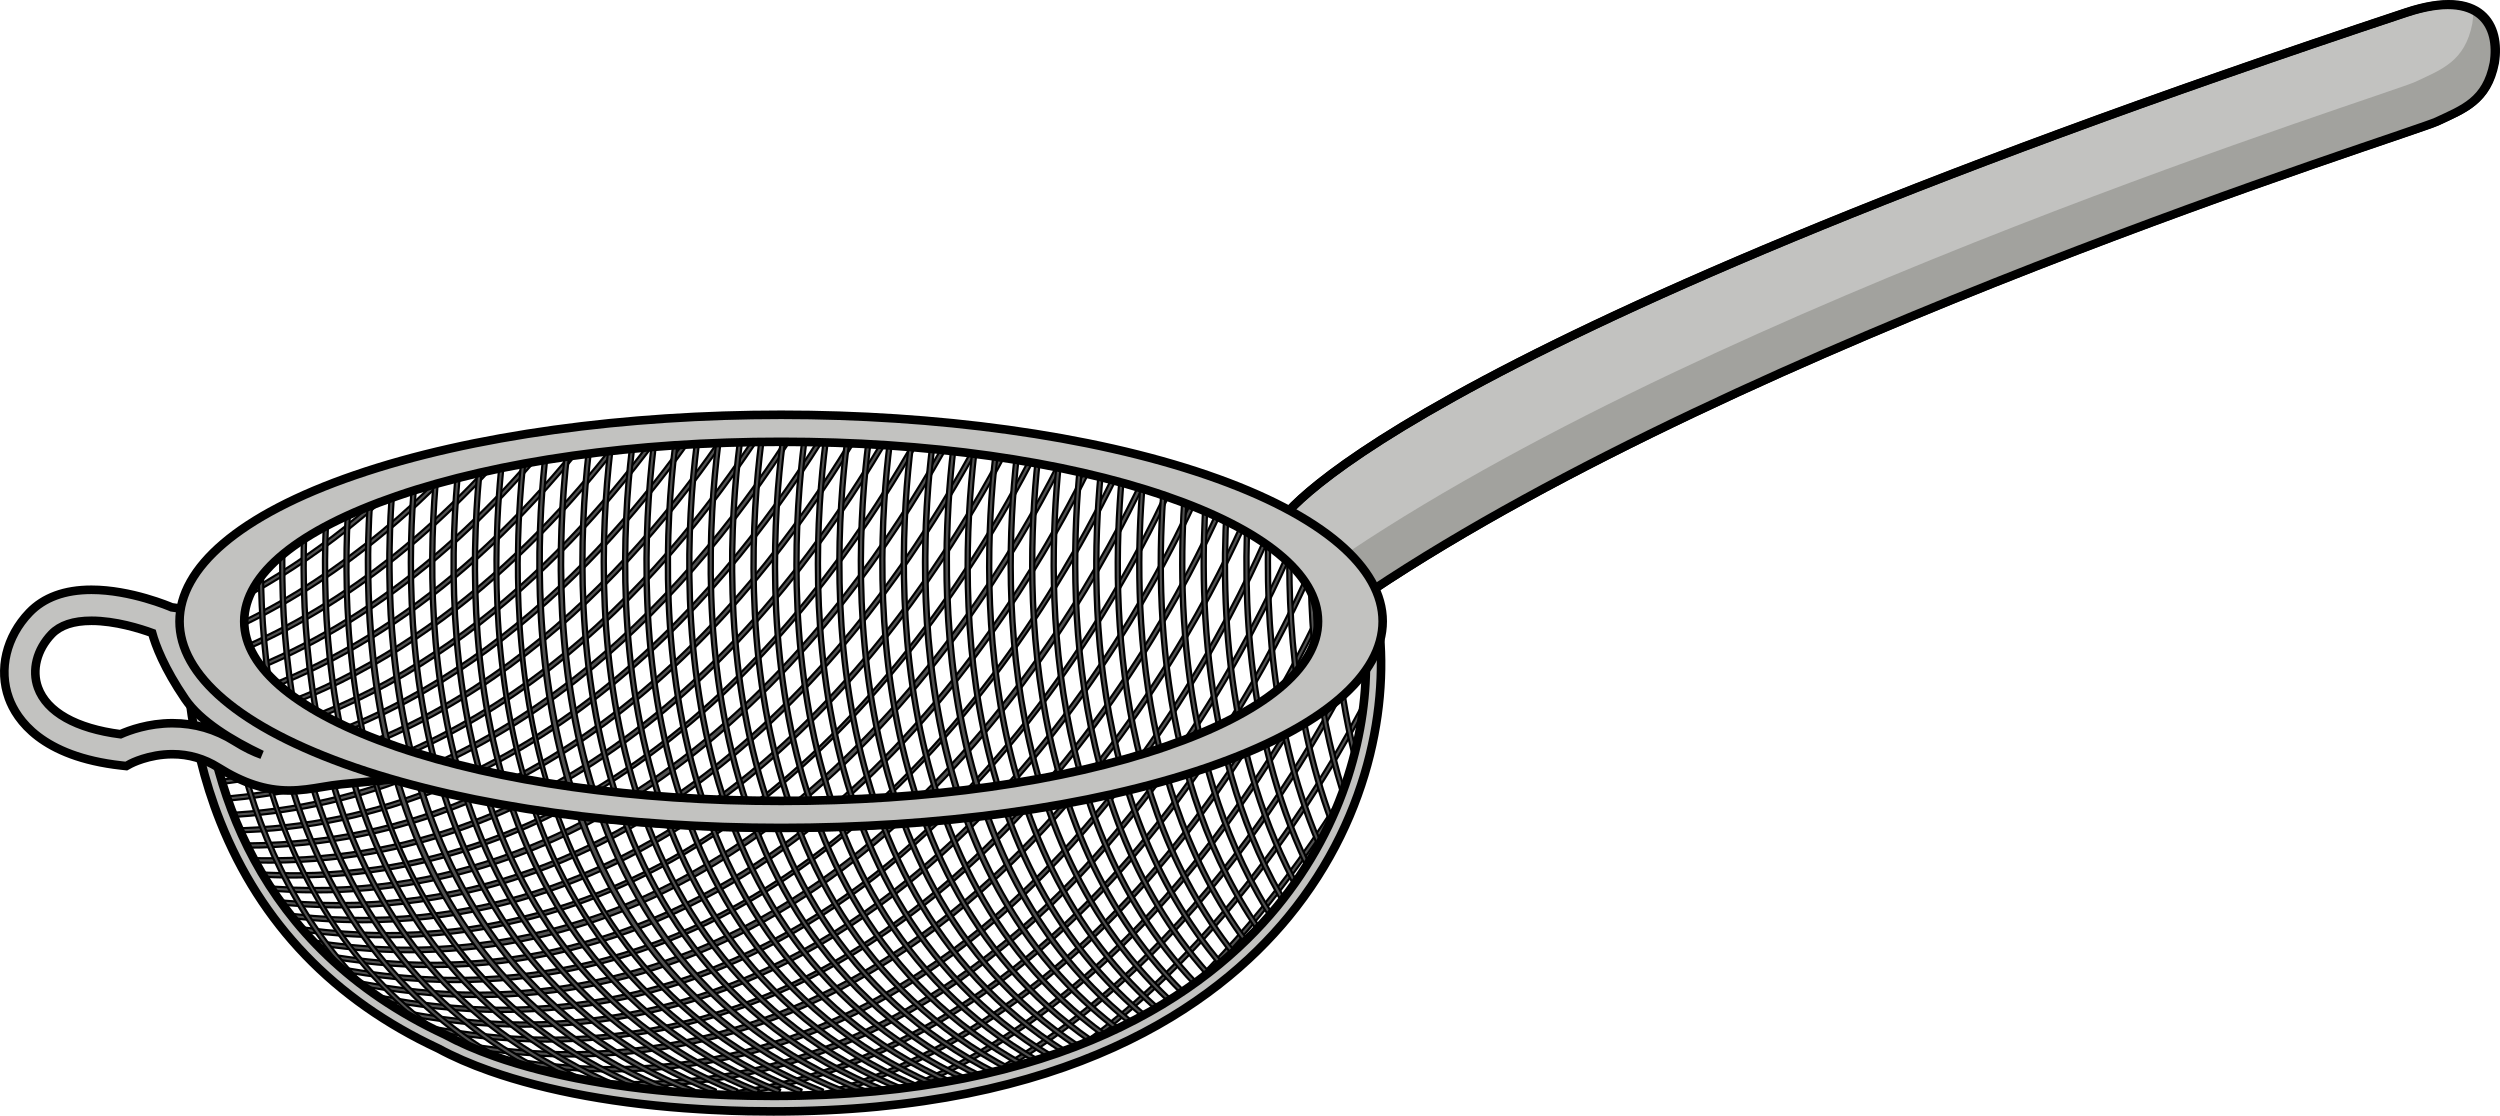 <?xml version="1.0" encoding="utf-8"?>
<!-- Generator: Adobe Illustrator 16.0.0, SVG Export Plug-In . SVG Version: 6.00 Build 0)  -->
<!DOCTYPE svg PUBLIC "-//W3C//DTD SVG 1.1//EN" "http://www.w3.org/Graphics/SVG/1.1/DTD/svg11.dtd">
<svg version="1.1" id="Layer_1" xmlns="http://www.w3.org/2000/svg" xmlns:xlink="http://www.w3.org/1999/xlink" x="0px" y="0px"
	 width="290.381px" height="129.592px" viewBox="0 0 290.381 129.592" enable-background="new 0 0 290.381 129.592"
	 xml:space="preserve">
<g>
	<g>
		
			<path fill="#505050" stroke="#000000" stroke-width="0.25" stroke-linecap="round" stroke-linejoin="round" stroke-miterlimit="10" d="
			M135.577,117.541c0.087-0.039,0.172-0.073,0.257-0.109c8.22-7.427,15.707-16.776,22.262-27.88l-0.424-0.254
			c-6.938,11.749-14.913,21.539-23.703,29.136C134.484,118.102,135.014,117.792,135.577,117.541z"/>
		
			<path fill="#505050" stroke="#000000" stroke-width="0.25" stroke-linecap="round" stroke-linejoin="round" stroke-miterlimit="10" d="
			M158.937,73.465c-5.035,10.871-20.77,40.417-47.813,53.105c0.58-0.1,1.161-0.215,1.744-0.294
			c25.562-12.79,40.749-40.396,46.107-51.724C158.962,74.19,158.953,73.827,158.937,73.465z"/>
		
			<path fill="#505050" stroke="#000000" stroke-width="0.25" stroke-linecap="round" stroke-linejoin="round" stroke-miterlimit="10" d="
			M155.641,65.539c-1.142,2.831-6.56,15.608-16.431,28.863c-9.559,12.835-25.232,28.554-46.868,33.303
			c0.581,0.029,1.151,0.069,1.706,0.118c20.958-5.186,36.184-20.535,45.558-33.123c9.629-12.929,15.04-25.413,16.389-28.718
			C155.874,65.836,155.765,65.682,155.641,65.539z"/>
		
			<path fill="#505050" stroke="#000000" stroke-width="0.25" stroke-linecap="round" stroke-linejoin="round" stroke-miterlimit="10" d="
			M150.634,61.486c-0.071,0.189-7.313,19.159-22.135,36.282c-13.663,15.785-36.746,33.178-69.131,26.397l-0.023,0.113
			c0.584,0.171,1.165,0.372,1.772,0.628c0.101,0.043,0.197,0.096,0.297,0.141c4.146,0.743,8.244,1.138,12.276,1.138
			c9.219,0,18.116-1.94,26.578-5.811c10.235-4.68,19.859-12.176,28.604-22.28c14.879-17.19,22.153-36.242,22.225-36.433
			L150.634,61.486z"/>
		
			<path fill="#505050" stroke="#000000" stroke-width="0.25" stroke-linecap="round" stroke-linejoin="round" stroke-miterlimit="10" d="
			M145.251,58.347c-1.041,2.551-8.468,20.046-22.628,35.957c-14.048,15.784-37.782,33.178-71.08,26.398l-0.104,0.487
			c5.021,1.022,9.967,1.532,14.828,1.532c9.479,0,18.627-1.94,27.329-5.812c10.524-4.68,20.419-12.176,29.411-22.28
			c14.197-15.953,21.655-33.498,22.716-36.095C145.565,58.471,145.408,58.41,145.251,58.347z"/>
		
			<path fill="#505050" stroke="#000000" stroke-width="0.25" stroke-linecap="round" stroke-linejoin="round" stroke-miterlimit="10" d="
			M159.465,79.847l-0.134-0.069c-5.705,11.199-18.169,31.775-37.637,44.148c0.463-0.135,0.927-0.244,1.398-0.34
			c18.516-12.241,30.535-31.702,36.302-42.856C159.408,80.434,159.432,80.14,159.465,79.847z"/>
		
			<path fill="#505050" stroke="#000000" stroke-width="0.25" stroke-linecap="round" stroke-linejoin="round" stroke-miterlimit="10" d="
			M157.781,68.436c-3.5,8.261-22.235,48.703-57.699,59.663c0.432-0.031,0.869-0.061,1.318-0.103
			c0.278-0.025,0.556-0.054,0.834-0.082c33.964-11.751,52.12-50.221,55.873-58.986C158.004,68.76,157.887,68.602,157.781,68.436z"/>
		
			<path fill="#505050" stroke="#000000" stroke-width="0.25" stroke-linecap="round" stroke-linejoin="round" stroke-miterlimit="10" d="
			M153.272,63.226l-0.019-0.007c-0.064,0.172-6.646,17.419-20.081,33.84c-11.145,13.622-29.199,29.159-54.045,30.29
			c1.131,0.054,2.264,0.135,3.4,0.251c23.291-2.313,40.334-17.151,51.036-30.235c12.83-15.688,19.428-32.112,20.093-33.814
			C153.531,63.438,153.4,63.334,153.272,63.226z"/>
		
			<path fill="#505050" stroke="#000000" stroke-width="0.25" stroke-linecap="round" stroke-linejoin="round" stroke-miterlimit="10" d="
			M71.069,124.454c-4.728,0-9.539-0.51-14.421-1.531l0.101-0.487c32.385,6.778,55.468-10.615,69.131-26.398
			c14.822-17.125,22.064-36.094,22.135-36.283l0.462,0.175c-0.072,0.191-7.345,19.243-22.225,36.434
			c-8.745,10.104-18.369,17.6-28.604,22.28C89.186,122.514,80.288,124.454,71.069,124.454z"/>
		
			<path fill="#505050" stroke="#000000" stroke-width="0.25" stroke-linecap="round" stroke-linejoin="round" stroke-miterlimit="10" d="
			M142.309,57.219c-1.72,4.096-9.518,21.495-23.857,36.982c-20.131,21.74-43.549,30.075-69.602,24.769l-0.103,0.487
			c5.02,1.022,9.967,1.532,14.83,1.532c9.069,0,17.839-1.777,26.197-5.319c10.361-4.393,20.137-11.503,29.055-21.135
			c14.404-15.558,22.234-33.039,23.956-37.139C142.625,57.338,142.467,57.276,142.309,57.219z"/>
		<g>
			
				<path fill="#505050" stroke="#000000" stroke-width="0.25" stroke-linecap="round" stroke-linejoin="round" stroke-miterlimit="10" d="
				M139.318,56.182c-4.51,10.431-34.247,73.057-93.163,61.054l-0.103,0.487c5.157,1.05,10.081,1.532,14.796,1.532
				c49.554,0,74.848-53.416,78.952-62.913C139.64,56.289,139.479,56.236,139.318,56.182z"/>
			
				<path fill="#505050" stroke="#000000" stroke-width="0.25" stroke-linecap="round" stroke-linejoin="round" stroke-miterlimit="10" d="
				M133.243,54.275c-6.144,13.544-35.846,71.037-92.472,59.498l-0.104,0.487c5.091,1.036,10.082,1.553,14.975,1.553
				c18.669,0,35.855-7.538,51.246-22.515c14.787-14.39,23.522-31.528,26.844-38.876C133.569,54.373,133.406,54.324,133.243,54.275z"
				/>
			
				<path fill="#505050" stroke="#000000" stroke-width="0.25" stroke-linecap="round" stroke-linejoin="round" stroke-miterlimit="10" d="
				M126.84,52.99c-8.28,17.311-37.222,67.448-90.178,57.556c0.218,0.2,0.434,0.403,0.651,0.604c4.45,0.788,8.739,1.186,12.853,1.186
				c44.8,0,69.659-43.471,77.186-59.24C127.181,53.063,127.011,53.023,126.84,52.99z"/>
			
				<path fill="#505050" stroke="#000000" stroke-width="0.25" stroke-linecap="round" stroke-linejoin="round" stroke-miterlimit="10" d="
				M120.307,51.86c-10.253,20.388-38.053,63.418-86.994,55.575c0.207,0.201,0.416,0.401,0.625,0.601
				c3.678,0.554,7.307,0.84,10.882,0.84c17.051,0,32.902-6.294,47.277-18.806c14.681-12.777,24.16-29.023,28.734-38.133
				C120.656,51.909,120.481,51.888,120.307,51.86z"/>
			
				<path fill="#505050" stroke="#000000" stroke-width="0.25" stroke-linecap="round" stroke-linejoin="round" stroke-miterlimit="10" d="
				M113.606,50.938c-10.053,18.951-36.884,58.789-82.53,53.468c0.116,0.179,0.231,0.359,0.349,0.537
				c2.699,0.3,5.337,0.456,7.907,0.456c41.044,0,65.399-36.596,74.812-54.399C113.965,50.978,113.786,50.96,113.606,50.938z"/>
			
				<path fill="#505050" stroke="#000000" stroke-width="0.25" stroke-linecap="round" stroke-linejoin="round" stroke-miterlimit="10" d="
				M106.705,50.245c-11.746,21.029-36.773,53.831-77.537,51.014c0.098,0.175,0.197,0.347,0.296,0.52
				c1.519,0.097,3.029,0.15,4.53,0.15c16.304,0,31.54-5.751,45.392-17.153c13.135-10.814,22.333-24.54,27.873-34.485
				C107.074,50.275,106.89,50.26,106.705,50.245z"/>
			
				<path fill="#505050" stroke="#000000" stroke-width="0.25" stroke-linecap="round" stroke-linejoin="round" stroke-miterlimit="10" d="
				M99.577,49.808c-11.248,19.007-34.831,48.73-72.105,48.136c0.078,0.169,0.162,0.333,0.241,0.501
				c0.29,0.003,0.583,0.014,0.872,0.014c37.015,0,60.42-29.717,71.563-48.623C99.957,49.827,99.767,49.815,99.577,49.808z"/>
			
				<path fill="#505050" stroke="#000000" stroke-width="0.25" stroke-linecap="round" stroke-linejoin="round" stroke-miterlimit="10" d="
				M92.161,49.669C81.502,66.584,59.588,93.026,26.06,94.447c0.035,0.1,0.062,0.201,0.098,0.301
				c0.023,0.063,0.049,0.124,0.072,0.188c14.574-0.646,28.306-5.972,40.863-15.863C76.6,71.584,85.227,61.69,92.755,49.665
				C92.557,49.665,92.358,49.668,92.161,49.669z"/>
			
				<path fill="#505050" stroke="#000000" stroke-width="0.25" stroke-linecap="round" stroke-linejoin="round" stroke-miterlimit="10" d="
				M84.394,49.862C72.614,67.339,53.128,87.608,25.022,90.637c0.034,0.163,0.068,0.326,0.105,0.489
				C53.559,88.042,73.2,67.467,85.014,49.841C84.806,49.848,84.602,49.856,84.394,49.862z"/>
			
				<path fill="#505050" stroke="#000000" stroke-width="0.25" stroke-linecap="round" stroke-linejoin="round" stroke-miterlimit="10" d="
				M76.406,50.117C65.74,64.826,48.454,82.121,24.279,86.511c0.026,0.163,0.054,0.326,0.08,0.49
				c24.52-4.445,41.983-22.054,52.688-36.912C76.833,50.097,76.62,50.108,76.406,50.117z"/>
			
				<path fill="#505050" stroke="#000000" stroke-width="0.25" stroke-linecap="round" stroke-linejoin="round" stroke-miterlimit="10" d="
				M67.917,50.732C54.865,67.314,39.953,77.831,23.513,82.035c0.032,0.163,0.063,0.327,0.093,0.49
				c16.692-4.258,31.811-14.966,45.013-31.87C68.384,50.681,68.15,50.706,67.917,50.732z"/>
			
				<path fill="#505050" stroke="#000000" stroke-width="0.25" stroke-linecap="round" stroke-linejoin="round" stroke-miterlimit="10" d="
				M58.517,52.108C47.646,64.506,35.555,72.956,22.503,77.28c0.033,0.164,0.068,0.328,0.103,0.492
				c13.289-4.391,25.582-13.021,36.611-25.705C58.986,52.087,58.751,52.097,58.517,52.108z"/>
			
				<path fill="#505050" stroke="#000000" stroke-width="0.25" stroke-linecap="round" stroke-linejoin="round" stroke-miterlimit="10" d="
				M47.503,54.584c-7.774,7.609-16.128,13.364-24.925,17.149c-0.025,0.19-0.05,0.383-0.076,0.573
				c9.128-3.88,17.787-9.845,25.815-17.8C48.039,54.551,47.766,54.581,47.503,54.584z"/>
			
				<path fill="#505050" stroke="#000000" stroke-width="0.25" stroke-linecap="round" stroke-linejoin="round" stroke-miterlimit="10" d="
				M136.296,55.206c-6.102,13.812-35.487,71.984-92.832,60.298l-0.103,0.487c5.097,1.038,10.095,1.557,14.992,1.557
				c19.125,0,36.678-7.907,52.339-23.612c14.827-14.872,23.398-32.491,26.089-38.577C136.62,55.308,136.458,55.256,136.296,55.206z"
				/>
			
				<path fill="#505050" stroke="#000000" stroke-width="0.25" stroke-linecap="round" stroke-linejoin="round" stroke-miterlimit="10" d="
				M130.042,53.649c-8.214,17.645-37.333,69.358-91.744,58.432c0.21,0.202,0.417,0.409,0.624,0.615
				c4.756,0.91,9.429,1.383,14.013,1.383c18.248,0,35.093-7.204,50.226-21.52c14.86-14.056,23.89-31.284,27.391-38.805
				C130.382,53.719,130.212,53.685,130.042,53.649z"/>
			
				<path fill="#505050" stroke="#000000" stroke-width="0.25" stroke-linecap="round" stroke-linejoin="round" stroke-miterlimit="10" d="
				M123.585,52.415c-8.348,16.975-37.089,65.512-88.637,56.566c0.218,0.2,0.436,0.399,0.655,0.599
				c4.034,0.665,8.012,1.031,11.922,1.031c17.442,0,33.621-6.585,48.248-19.675c14.6-13.064,23.877-29.337,28.328-38.43
				C123.93,52.475,123.757,52.444,123.585,52.415z"/>
			
				<path fill="#505050" stroke="#000000" stroke-width="0.25" stroke-linecap="round" stroke-linejoin="round" stroke-miterlimit="10" d="
				M116.979,51.374c-10.175,19.699-37.546,61.173-84.9,54.533c0.126,0.185,0.25,0.371,0.379,0.555
				c3.319,0.445,6.544,0.665,9.668,0.665c41.606,0,65.958-37.377,75.379-55.676C117.33,51.426,117.154,51.398,116.979,51.374z"/>
			
				<path fill="#505050" stroke="#000000" stroke-width="0.25" stroke-linecap="round" stroke-linejoin="round" stroke-miterlimit="10" d="
				M110.192,50.547c-9.904,18.176-36.168,56.37-80.099,52.295c0.106,0.176,0.213,0.352,0.322,0.525
				c2.11,0.187,4.206,0.291,6.282,0.291c16.468,0,31.837-5.865,45.808-17.506c13.415-11.18,22.684-25.32,28.227-35.544
				C110.551,50.59,110.372,50.565,110.192,50.547z"/>
			
				<path fill="#505050" stroke="#000000" stroke-width="0.25" stroke-linecap="round" stroke-linejoin="round" stroke-miterlimit="10" d="
				M103.179,49.983C91.67,70.014,67.322,101.315,28.29,99.624c0.088,0.173,0.18,0.342,0.271,0.513
				c0.927,0.036,1.85,0.063,2.762,0.063c37.66,0,61.208-30.59,72.424-50.188C103.558,49.999,103.368,49.995,103.179,49.983z"/>
			
				<path fill="#505050" stroke="#000000" stroke-width="0.25" stroke-linecap="round" stroke-linejoin="round" stroke-miterlimit="10" d="
				M95.902,49.71c-10.97,17.971-33.761,46.07-69.173,46.514c0.066,0.161,0.135,0.32,0.202,0.48
				c35.703-0.556,58.61-28.969,69.556-46.985C96.292,49.714,96.097,49.713,95.902,49.71z"/>
			
				<path fill="#505050" stroke="#000000" stroke-width="0.25" stroke-linecap="round" stroke-linejoin="round" stroke-miterlimit="10" d="
				M88.307,49.749C76.04,68.603,55.533,90.373,25.487,92.576c0.043,0.162,0.082,0.326,0.128,0.488
				c30.352-2.267,51.003-24.329,63.301-43.328C88.713,49.742,88.51,49.743,88.307,49.749z"/>
			
				<path fill="#505050" stroke="#000000" stroke-width="0.25" stroke-linecap="round" stroke-linejoin="round" stroke-miterlimit="10" d="
				M80.434,49.978C69.189,66.071,50.777,84.853,24.63,88.615c0.029,0.164,0.06,0.327,0.089,0.49
				C51.201,85.288,69.777,66.2,81.061,49.959C80.852,49.966,80.643,49.972,80.434,49.978z"/>
			
				<path fill="#505050" stroke="#000000" stroke-width="0.25" stroke-linecap="round" stroke-linejoin="round" stroke-miterlimit="10" d="
				M72.269,50.336C62.223,63.652,46.111,79.435,23.924,84.313c0.027,0.163,0.056,0.327,0.083,0.491
				c22.539-4.943,38.838-21.045,48.922-34.507C72.709,50.31,72.488,50.321,72.269,50.336z"/>
			
				<path fill="#505050" stroke="#000000" stroke-width="0.25" stroke-linecap="round" stroke-linejoin="round" stroke-miterlimit="10" d="
				M63.227,51.479C51.248,65.9,37.747,75.374,23.018,79.694c0.036,0.162,0.07,0.324,0.106,0.487
				c14.999-4.388,28.724-14.077,40.872-28.844C63.739,51.385,63.483,51.432,63.227,51.479z"/>
			
				<path fill="#505050" stroke="#000000" stroke-width="0.25" stroke-linecap="round" stroke-linejoin="round" stroke-miterlimit="10" d="
				M53.485,52.973c-9.58,10.257-20.086,17.547-31.297,21.738c-0.021,0.173-0.038,0.347-0.056,0.52
				c0.002,0.012,0.003,0.022,0.005,0.034C33.731,70.978,44.573,63.4,54.425,52.691C54.109,52.779,53.797,52.875,53.485,52.973z"/>
		</g>
	</g>
	<g>
		
			<path fill="#505050" stroke="#000000" stroke-width="0.25" stroke-linecap="round" stroke-linejoin="round" stroke-miterlimit="10" d="
			M57.854,124.633c-11.927-6.153-20.476-16-25.411-29.265c-3.567-9.59-5.195-20.712-4.838-33.057l0.495,0.015
			c-0.604,20.854,4.108,48.516,29.981,61.864L57.854,124.633z"/>
		
			<path fill="#505050" stroke="#000000" stroke-width="0.25" stroke-linecap="round" stroke-linejoin="round" stroke-miterlimit="10" d="
			M68.049,127.017c-33.346-13.258-36.449-48.228-35.331-67.892l0.494,0.028c-1.111,19.532,1.962,54.258,35.019,67.402
			L68.049,127.017z"/>
		
			<path fill="#505050" stroke="#000000" stroke-width="0.25" stroke-linecap="round" stroke-linejoin="round" stroke-miterlimit="10" d="
			M73.027,127.017c-34.288-13.633-36.753-49.872-35.171-70.261l0.493,0.039c-1.571,20.252,0.868,56.244,34.86,69.76L73.027,127.017z
			"/>
		
			<path fill="#505050" stroke="#000000" stroke-width="0.25" stroke-linecap="round" stroke-linejoin="round" stroke-miterlimit="10" d="
			M78.005,127.017c-15.611-6.206-26.249-17.806-31.615-34.474c-4.439-13.788-4.297-28.088-3.397-37.657l0.493,0.046
			c-1.577,16.759-1.353,57.288,34.701,71.623L78.005,127.017z"/>
		
			<path fill="#505050" stroke="#000000" stroke-width="0.25" stroke-linecap="round" stroke-linejoin="round" stroke-miterlimit="10" d="
			M82.982,127.017c-37.037-14.725-36.716-56.411-34.858-73.649l0.492,0.053c-1.846,17.125-2.173,58.535,34.548,73.134
			L82.982,127.017z"/>
		
			<path fill="#505050" stroke="#000000" stroke-width="0.25" stroke-linecap="round" stroke-linejoin="round" stroke-miterlimit="10" d="
			M87.96,127.017C50.35,112.063,51.152,69.657,53.243,52.12l0.49,0.059c-2.077,17.423-2.882,59.55,34.408,74.376L87.96,127.017z"/>
		
			<path fill="#505050" stroke="#000000" stroke-width="0.25" stroke-linecap="round" stroke-linejoin="round" stroke-miterlimit="10" d="
			M92.938,127.017c-16.598-6.6-27.547-19.251-32.543-37.604c-4.126-15.157-3.053-30.515-2.047-38.321l0.49,0.064
			c-2.278,17.666-3.499,60.376,34.282,75.398L92.938,127.017z"/>
		
			<path fill="#505050" stroke="#000000" stroke-width="0.25" stroke-linecap="round" stroke-linejoin="round" stroke-miterlimit="10" d="
			M97.916,127.017c-16.841-6.695-27.859-19.609-32.751-38.384c-3.984-15.289-2.794-30.598-1.729-38.363l0.49,0.068
			c-1.91,13.933-5.089,60.607,34.172,76.216L97.916,127.017z"/>
		
			<path fill="#505050" stroke="#000000" stroke-width="0.25" stroke-linecap="round" stroke-linejoin="round" stroke-miterlimit="10" d="
			M102.893,127.017C62.942,111.134,66.472,63.753,68.505,49.61l0.49,0.071c-2.021,14.052-5.533,61.125,34.08,76.874L102.893,127.017
			z"/>
		
			<path fill="#505050" stroke="#000000" stroke-width="0.25" stroke-linecap="round" stroke-linejoin="round" stroke-miterlimit="10" d="
			M107.871,127.017C67.64,111.021,71.435,63.334,73.557,49.1l0.489,0.074c-2.108,14.143-5.885,61.52,34.006,77.381L107.871,127.017z
			"/>
		
			<polygon fill="#505050" stroke="#000000" stroke-width="0.25" stroke-linecap="round" stroke-linejoin="round" stroke-miterlimit="10" points="
			112.849,127.017 112.569,126.898 112.752,126.437 113.03,126.555 		"/>
		
			<path fill="#505050" stroke="#000000" stroke-width="0.25" stroke-linecap="round" stroke-linejoin="round" stroke-miterlimit="10" d="
			M112.568,126.898c-40.147-16.194-36.158-63.92-33.979-78.162l0.488,0.076c-2.165,14.15-6.135,61.567,33.675,77.625
			L112.568,126.898z"/>
		
			<path fill="#505050" stroke="#000000" stroke-width="0.25" stroke-linecap="round" stroke-linejoin="round" stroke-miterlimit="10" d="
			M115.788,126.159c-38.441-16.938-34.353-63.726-32.184-77.662l0.489,0.077c-2.155,13.848-6.223,60.334,31.894,77.131
			L115.788,126.159z"/>
		
			<path fill="#505050" stroke="#000000" stroke-width="0.25" stroke-linecap="round" stroke-linejoin="round" stroke-miterlimit="10" d="
			M118.943,125.314c-36.578-17.647-32.475-63.338-30.346-76.921l0.488,0.078c-2.115,13.498-6.199,58.896,30.072,76.396
			L118.943,125.314z"/>
		
			<path fill="#505050" stroke="#000000" stroke-width="0.25" stroke-linecap="round" stroke-linejoin="round" stroke-miterlimit="10" d="
			M122.004,124.343c-34.546-18.32-30.495-62.757-28.431-75.94l0.489,0.078c-2.052,13.1-6.083,57.257,28.173,75.424L122.004,124.343z
			"/>
		
			<path fill="#505050" stroke="#000000" stroke-width="0.25" stroke-linecap="round" stroke-linejoin="round" stroke-miterlimit="10" d="
			M125.026,123.255c-32.404-18.92-28.473-61.967-26.497-74.71l0.489,0.077c-1.965,12.664-5.877,55.442,26.256,74.204
			L125.026,123.255z"/>
		
			<path fill="#505050" stroke="#000000" stroke-width="0.25" stroke-linecap="round" stroke-linejoin="round" stroke-miterlimit="10" d="
			M127.986,122.019c-30.137-19.44-26.386-60.958-24.518-73.219l0.489,0.075c-1.856,12.187-5.591,53.447,24.297,72.727
			L127.986,122.019z"/>
		
			<path fill="#505050" stroke="#000000" stroke-width="0.25" stroke-linecap="round" stroke-linejoin="round" stroke-miterlimit="10" d="
			M130.917,120.636c-11.828-8.452-19.337-21.335-22.317-38.293c-2.419-13.762-1.172-26.678-0.213-33.152l0.489,0.073
			c-1.728,11.671-5.225,51.279,22.328,70.966L130.917,120.636z"/>
		
			<path fill="#505050" stroke="#000000" stroke-width="0.25" stroke-linecap="round" stroke-linejoin="round" stroke-miterlimit="10" d="
			M133.831,119.073c-24.681-19.604-22.586-55.044-20.541-69.372l0.49,0.071c-2.034,14.242-4.122,49.466,20.357,68.911
			L133.831,119.073z"/>
		
			<path fill="#505050" stroke="#000000" stroke-width="0.25" stroke-linecap="round" stroke-linejoin="round" stroke-miterlimit="10" d="
			M136.712,117.309c-22.264-19.755-20.379-53.396-18.536-66.942l0.489,0.067c-1.832,13.468-3.711,46.906,18.374,66.502
			L136.712,117.309z"/>
		
			<path fill="#505050" stroke="#000000" stroke-width="0.25" stroke-linecap="round" stroke-linejoin="round" stroke-miterlimit="10" d="
			M139.563,115.321c-19.798-19.741-18.146-51.437-16.516-64.148l0.491,0.063c-1.621,12.638-3.269,44.147,16.374,63.731
			L139.563,115.321z"/>
		
			<path fill="#505050" stroke="#000000" stroke-width="0.25" stroke-linecap="round" stroke-linejoin="round" stroke-miterlimit="10" d="
			M142.407,113.044c-16.677-18.84-16.246-46.233-14.503-60.886l0.491,0.06c-1.732,14.568-2.167,41.802,14.381,60.496
			L142.407,113.044z"/>
		
			<path fill="#505050" stroke="#000000" stroke-width="0.25" stroke-linecap="round" stroke-linejoin="round" stroke-miterlimit="10" d="
			M145.231,110.446c-14.24-18.412-13.934-43.682-12.485-57.104l0.492,0.053c-1.441,13.35-1.75,38.472,12.383,56.747L145.231,110.446
			z"/>
		
			<path fill="#505050" stroke="#000000" stroke-width="0.25" stroke-linecap="round" stroke-linejoin="round" stroke-miterlimit="10" d="
			M148.035,107.418c-11.774-17.697-11.604-40.59-10.454-52.661l0.493,0.047c-1.144,12.005-1.317,34.768,10.373,52.338
			L148.035,107.418z"/>
		
			<path fill="#505050" stroke="#000000" stroke-width="0.25" stroke-linecap="round" stroke-linejoin="round" stroke-miterlimit="10" d="
			M150.812,103.81c-8.817-15.771-9.436-34.449-8.403-47.342l0.493,0.04c-1.027,12.824-0.414,31.397,8.341,47.06L150.812,103.81z"/>
		
			<path fill="#505050" stroke="#000000" stroke-width="0.25" stroke-linecap="round" stroke-linejoin="round" stroke-miterlimit="10" d="
			M153.561,99.401c-6.428-14.199-6.988-30.026-6.326-40.804l0.494,0.031c-0.659,10.721-0.104,26.462,6.282,40.568L153.561,99.401z"
			/>
		
			<path fill="#505050" stroke="#000000" stroke-width="0.25" stroke-linecap="round" stroke-linejoin="round" stroke-miterlimit="10" d="
			M156.264,93.622c-3.219-9.455-4.628-20.293-4.189-32.214l0.495,0.019c-0.437,11.861,0.963,22.638,4.162,32.035L156.264,93.622z"/>
		
			<path fill="#505050" stroke="#000000" stroke-width="0.25" stroke-linecap="round" stroke-linejoin="round" stroke-miterlimit="10" d="
			M158.121,89.621c-2.055-7.385-3.083-15.532-3.058-24.321c-0.175-0.143-0.338-0.297-0.487-0.463
			c-0.064,9.281,1.021,17.87,3.253,25.605C157.904,90.161,158,89.885,158.121,89.621z"/>
		
			<path fill="#505050" stroke="#000000" stroke-width="0.25" stroke-linecap="round" stroke-linejoin="round" stroke-miterlimit="10" d="
			M48.51,120.433c-19.657-14.245-23.595-38.254-23.438-55.885l0.495,0.004c-0.157,17.515,3.748,41.356,23.232,55.477L48.51,120.433z
			"/>
		
			<path fill="#505050" stroke="#000000" stroke-width="0.25" stroke-linecap="round" stroke-linejoin="round" stroke-miterlimit="10" d="
			M64.121,126.411c-31.483-13.467-34.794-47.022-33.965-65.825l0.494,0.022c-0.823,18.674,2.456,51.995,33.664,65.345
			L64.121,126.411z"/>
		
			<path fill="#505050" stroke="#000000" stroke-width="0.25" stroke-linecap="round" stroke-linejoin="round" stroke-miterlimit="10" d="
			M65.56,127.017c-0.393-0.157-0.777-0.321-1.16-0.485l-0.279-0.12l0.193-0.458l0.28,0.12c0.379,0.162,0.758,0.325,1.148,0.481
			L65.56,127.017z"/>
		
			<path fill="#505050" stroke="#000000" stroke-width="0.25" stroke-linecap="round" stroke-linejoin="round" stroke-miterlimit="10" d="
			M70.539,127.017c-33.845-13.456-36.614-49.104-35.252-69.154l0.493,0.034c-1.352,19.916,1.388,55.318,34.941,68.658
			L70.539,127.017z"/>
		
			<path fill="#505050" stroke="#000000" stroke-width="0.25" stroke-linecap="round" stroke-linejoin="round" stroke-miterlimit="10" d="
			M75.516,127.017c-15.402-6.123-25.966-17.501-31.4-33.819c-4.542-13.639-4.515-27.88-3.691-37.424l0.493,0.043
			c-1.772,20.55,0.39,57.066,34.78,70.739L75.516,127.017z"/>
		
			<path fill="#505050" stroke="#000000" stroke-width="0.25" stroke-linecap="round" stroke-linejoin="round" stroke-miterlimit="10" d="
			M80.494,127.017c-15.805-6.284-26.507-18.088-31.807-35.082c-4.342-13.92-4.097-28.264-3.127-37.846l0.492,0.05
			c-1.715,16.952-1.775,57.943,34.624,72.416L80.494,127.017z"/>
		
			<path fill="#505050" stroke="#000000" stroke-width="0.25" stroke-linecap="round" stroke-linejoin="round" stroke-miterlimit="10" d="
			M85.472,127.017c-37.333-14.844-36.765-56.907-34.788-74.303l0.492,0.056c-1.965,17.282-2.539,59.067,34.477,73.785
			L85.472,127.017z"/>
		
			<path fill="#505050" stroke="#000000" stroke-width="0.25" stroke-linecap="round" stroke-linejoin="round" stroke-miterlimit="10" d="
			M90.449,127.017c-37.865-15.055-36.847-57.77-34.651-75.436l0.491,0.062c-2.182,17.552-3.202,59.985,34.342,74.912L90.449,127.017
			z"/>
		
			<path fill="#505050" stroke="#000000" stroke-width="0.25" stroke-linecap="round" stroke-linejoin="round" stroke-miterlimit="10" d="
			M95.426,127.017c-16.724-6.649-27.709-19.438-32.652-38.008c-4.052-15.227-2.918-30.563-1.881-38.35l0.49,0.066
			c-2.366,17.768-3.768,60.724,34.225,75.83L95.426,127.017z"/>
		
			<path fill="#505050" stroke="#000000" stroke-width="0.25" stroke-linecap="round" stroke-linejoin="round" stroke-miterlimit="10" d="
			M100.404,127.017c-16.945-6.737-27.994-19.768-32.839-38.728c-3.921-15.343-2.682-30.625-1.594-38.368l0.49,0.07
			c-1.966,13.996-5.317,60.881,34.125,76.563L100.404,127.017z"/>
		
			<path fill="#505050" stroke="#000000" stroke-width="0.25" stroke-linecap="round" stroke-linejoin="round" stroke-miterlimit="10" d="
			M105.382,127.017C65.28,111.073,68.953,63.527,71.033,49.334l0.49,0.073c-2.068,14.101-5.722,61.338,34.041,77.147
			L105.382,127.017z"/>
		
			<path fill="#505050" stroke="#000000" stroke-width="0.25" stroke-linecap="round" stroke-linejoin="round" stroke-miterlimit="10" d="
			M110.359,127.017c-40.347-16.041-36.442-63.845-34.284-78.114l0.489,0.075c-2.144,14.177-6.029,61.671,33.977,77.577
			L110.359,127.017z"/>
		
			<path fill="#505050" stroke="#000000" stroke-width="0.25" stroke-linecap="round" stroke-linejoin="round" stroke-miterlimit="10" d="
			M114.209,126.543C74.873,109.976,78.921,62.696,81.099,48.6l0.489,0.077c-2.164,14.005-6.193,60.979,32.813,77.407
			L114.209,126.543z"/>
		
			<path fill="#505050" stroke="#000000" stroke-width="0.25" stroke-linecap="round" stroke-linejoin="round" stroke-miterlimit="10" d="
			M117.38,125.747c-37.534-17.3-33.429-63.552-31.277-77.315l0.489,0.077c-2.139,13.677-6.224,59.632,30.994,76.787L117.38,125.747z
			"/>
		
			<path fill="#505050" stroke="#000000" stroke-width="0.25" stroke-linecap="round" stroke-linejoin="round" stroke-miterlimit="10" d="
			M120.479,124.843c-35.578-17.993-31.491-63.072-29.391-76.46l0.489,0.078c-2.087,13.303-6.154,58.096,29.125,75.938
			L120.479,124.843z"/>
		
			<path fill="#505050" stroke="#000000" stroke-width="0.25" stroke-linecap="round" stroke-linejoin="round" stroke-miterlimit="10" d="
			M123.52,123.815C90.033,105.187,94.031,61.428,96.054,48.46l0.488,0.077c-2.01,12.887-5.989,56.371,27.218,74.844L123.52,123.815z
			"/>
		
			<path fill="#505050" stroke="#000000" stroke-width="0.25" stroke-linecap="round" stroke-linejoin="round" stroke-miterlimit="10" d="
			M126.511,122.654c-31.283-19.194-27.434-61.492-25.509-73.998l0.489,0.076c-1.914,12.43-5.744,54.464,25.279,73.497
			L126.511,122.654z"/>
		
			<path fill="#505050" stroke="#000000" stroke-width="0.25" stroke-linecap="round" stroke-linejoin="round" stroke-miterlimit="10" d="
			M129.462,121.344c-28.974-19.662-25.337-60.358-23.533-72.363l0.489,0.074c-1.793,11.932-5.413,52.378,23.32,71.878
			L129.462,121.344z"/>
		
			<path fill="#505050" stroke="#000000" stroke-width="0.25" stroke-linecap="round" stroke-linejoin="round" stroke-miterlimit="10" d="
			M132.384,119.874c-11.298-8.507-18.478-21.227-21.339-37.806c-2.339-13.554-1.131-26.267-0.204-32.638l0.49,0.072
			c-1.659,11.395-5.023,50.117,21.35,69.975L132.384,119.874z"/>
		
			<path fill="#505050" stroke="#000000" stroke-width="0.25" stroke-linecap="round" stroke-linejoin="round" stroke-miterlimit="10" d="
			M135.271,118.22c-23.474-19.693-21.482-54.257-19.537-68.203l0.49,0.069c-1.934,13.863-3.919,48.218,19.364,67.751L135.271,118.22
			z"/>
		
			<path fill="#505050" stroke="#000000" stroke-width="0.25" stroke-linecap="round" stroke-linejoin="round" stroke-miterlimit="10" d="
			M138.141,116.345c-21.035-19.769-19.266-52.458-17.529-65.594l0.491,0.065c-1.728,13.06-3.491,45.554,17.376,65.165
			L138.141,116.345z"/>
		
			<path fill="#505050" stroke="#000000" stroke-width="0.25" stroke-linecap="round" stroke-linejoin="round" stroke-miterlimit="10" d="
			M140.988,114.219c-18.555-19.67-17.029-50.316-15.511-62.579l0.491,0.061c-1.509,12.193-3.031,42.659,15.38,62.176
			L140.988,114.219z"/>
		
			<path fill="#505050" stroke="#000000" stroke-width="0.25" stroke-linecap="round" stroke-linejoin="round" stroke-miterlimit="10" d="
			M143.82,111.79c-15.46-18.657-15.09-45.016-13.495-59.066l0.492,0.057c-1.587,13.973-1.959,40.177,13.383,58.691L143.82,111.79z"
			/>
		
			<path fill="#505050" stroke="#000000" stroke-width="0.25" stroke-linecap="round" stroke-linejoin="round" stroke-miterlimit="10" d="
			M146.633,108.99c-13.006-18.094-12.768-42.21-11.468-54.974l0.492,0.05c-1.292,12.695-1.533,36.672,11.377,54.632L146.633,108.99z
			"/>
		
			<path fill="#505050" stroke="#000000" stroke-width="0.25" stroke-linecap="round" stroke-linejoin="round" stroke-miterlimit="10" d="
			M149.421,105.689c-10.525-17.203-10.424-38.784-9.426-50.117l0.493,0.043c-0.992,11.272-1.096,32.732,9.355,49.813
			L149.421,105.689z"/>
		
			<path fill="#505050" stroke="#000000" stroke-width="0.25" stroke-linecap="round" stroke-linejoin="round" stroke-miterlimit="10" d="
			M152.192,101.73c-7.627-15.068-8.218-32.388-7.372-44.264l0.493,0.036c-0.842,11.813-0.256,29.036,7.318,44.002L152.192,101.73z"
			/>
		
			<path fill="#505050" stroke="#000000" stroke-width="0.25" stroke-linecap="round" stroke-linejoin="round" stroke-miterlimit="10" d="
			M154.923,96.74c-5.226-13.136-5.75-27.288-5.271-36.847l0.493,0.025c-0.477,9.509,0.045,23.584,5.237,36.637L154.923,96.74z"/>
	</g>
	<g>
		<g>
			<g>
				<g>
					<g>
						<path fill="#C2C2C0" stroke="#000000" stroke-miterlimit="10" d="M89.839,129.092c-0.002,0-0.001,0-0.003,0
							c-0.964,0-1.944-0.01-2.932-0.029c-1.462-0.029-2.937-0.083-4.38-0.161c-0.196-0.009-0.397-0.021-0.597-0.033l-0.692-0.041
							c-9.269-0.558-17.678-2.088-24.313-4.424c-2.257-0.795-4.284-1.678-6.025-2.624c-12.065-5.625-20.593-14.492-25.302-26.33
							c-3.841-9.656-4.295-19.254-4-25.605l0.04-0.866l1.982,0.021l-0.164,1.034c-1.009,6.375,5.984,12.7,19.188,17.354
							c12.741,4.483,29.763,6.952,47.935,6.952s35.195-2.469,47.936-6.952c12.505-4.407,19.675-10.29,19.672-16.143l1.745-0.155
							c1.565,9.157-0.313,23.264-10.278,35.395C141.177,116.797,123.92,129.092,89.839,129.092z M23.385,76.975
							c0.789,13.838,6.251,32.912,28.289,43.191c1.708,0.927,3.65,1.771,5.82,2.536c6.486,2.283,14.733,3.78,23.848,4.329
							l0.688,0.04c0.193,0.012,0.386,0.023,0.582,0.033c1.429,0.077,2.883,0.13,4.327,0.158c0.977,0.02,1.944,0.029,2.898,0.029
							c33.409,0.001,50.234-11.945,58.467-21.967c7.995-9.735,10.58-20.762,10.343-29.234c-2.666,4.908-9.384,9.409-19.562,12.996
							c-12.921,4.547-30.148,7.051-48.509,7.051c-18.36,0-35.587-2.504-48.507-7.051C32.714,85.791,26.302,81.578,23.385,76.975z"/>
					</g>
				</g>
			</g>
			<g>
				<g>
					<path fill-rule="evenodd" clip-rule="evenodd" fill="#C2C2C0" d="M148.632,60.679c0,0,10.46-19.248,130.944-59.271
						c8.705-2.866,10.876,1.589,10.187,5.874c-0.858,4.409-3.553,5.33-6.617,6.77c-3.063,1.44-79.942,25.266-123.829,54.56
						L148.632,60.679L148.632,60.679L148.632,60.679z"/>
					<path fill="none" stroke="#000000" stroke-miterlimit="10" d="M148.632,60.679c0,0,10.46-19.248,130.944-59.271
						c8.705-2.866,10.876,1.589,10.187,5.874c-0.858,4.409-3.553,5.33-6.617,6.77c-3.063,1.44-79.942,25.266-123.829,54.56
						L148.632,60.679L148.632,60.679L148.632,60.679z"/>
				</g>
				<path fill="#A2A29E" d="M287.282,1.201c0.006,0.504-0.033,1.018-0.115,1.53c-0.858,4.411-3.553,5.33-6.617,6.771
					c-3.063,1.44-79.942,25.266-123.829,54.559l-6.759-5.018c-1.112,1.135-1.419,1.7-1.419,1.7l10.684,7.932
					c43.887-29.293,120.767-53.119,123.829-54.559c3.064-1.441,5.759-2.36,6.617-6.771C290.07,4.869,289.503,2.346,287.282,1.201z"
					/>
				<path fill="none" stroke="#000000" stroke-miterlimit="10" d="M148.542,60.743c0,0,10.461-19.248,130.944-59.273
					c8.705-2.863,10.875,1.591,10.186,5.875c-0.858,4.411-3.553,5.33-6.617,6.771c-3.063,1.44-79.942,25.266-123.829,54.559
					L148.542,60.743L148.542,60.743L148.542,60.743z"/>
			</g>
			<g>
				<g>
					<path fill="#C2C2C0" stroke="#000000" stroke-miterlimit="10" d="M33.589,91.82C33.588,91.82,33.588,91.82,33.589,91.82
						c-2.722,0-5.343-0.852-8.248-2.68c-1.622-1.02-3.409-1.537-5.314-1.537c-2.766,0-4.84,1.094-4.86,1.104l-0.498,0.273
						l-0.564-0.063c-9.279-1.028-12.175-5.341-13.076-7.82c-1.211-3.337-0.302-7.147,2.375-9.942c1.686-1.759,4.115-2.65,7.22-2.65
						c4.561,0,9.124,1.954,9.316,2.037l1.756,0.247l0.122,1.028c-0.805,0.171-0.397,2.855,2.67,7.359
						c2.578,3.783,12.134,7.342,15.599,8.393l8.73,2.65l-9.083,0.864c-0.777,0.073-1.512,0.195-2.29,0.325
						C36.228,91.611,34.969,91.82,33.589,91.82z M20.026,84.004c2.594,0,5.027,0.703,7.231,2.091
						c1.214,0.764,2.258,1.258,3.162,1.574c-3.52-1.676-7.156-3.894-8.908-6.466c-2.467-3.622-3.451-6.272-3.837-7.68
						c-1.385-0.504-4.283-1.418-7.051-1.418c-2.086,0-3.641,0.518-4.621,1.541C4.28,75.445,3.671,77.83,4.411,79.87
						c1.029,2.834,4.424,4.746,9.585,5.411C14.996,84.837,17.239,84.004,20.026,84.004z"/>
				</g>
			</g>
			<g>
				<g>
					<path fill="#C2C2C0" d="M140.205,55.183c-27.219-9.341-71.733-9.341-98.951,0c-27.197,9.336-27.197,24.642,0,33.982
						c27.218,9.336,71.732,9.336,98.951,0C167.401,79.824,167.401,64.519,140.205,55.183z M135.352,86.731
						c-11.835,4.059-27.682,6.294-44.621,6.294c-16.941,0-32.79-2.235-44.626-6.295c-11.439-3.929-17.74-9.1-17.739-14.56
						c0.001-5.458,6.302-10.627,17.742-14.554c11.835-4.062,27.683-6.299,44.624-6.299c16.939,0,32.786,2.237,44.622,6.299
						c11.438,3.926,17.738,9.095,17.739,14.553C153.094,77.631,146.793,82.802,135.352,86.731z"/>
				</g>
				<g>
					<path fill="none" stroke="#000000" stroke-miterlimit="10" d="M140.205,55.183c-27.219-9.341-71.733-9.341-98.951,0
						c-27.197,9.336-27.197,24.642,0,33.982c27.218,9.336,71.732,9.336,98.951,0C167.401,79.824,167.401,64.519,140.205,55.183z
						 M135.352,86.731c-11.835,4.059-27.682,6.294-44.621,6.294c-16.941,0-32.79-2.235-44.626-6.295
						c-11.439-3.929-17.74-9.1-17.739-14.56c0.001-5.458,6.302-10.627,17.742-14.554c11.835-4.062,27.683-6.299,44.624-6.299
						c16.939,0,32.786,2.237,44.622,6.299c11.438,3.926,17.738,9.095,17.739,14.553C153.094,77.631,146.793,82.802,135.352,86.731z"
						/>
				</g>
			</g>
		</g>
	</g>
</g>
</svg>

